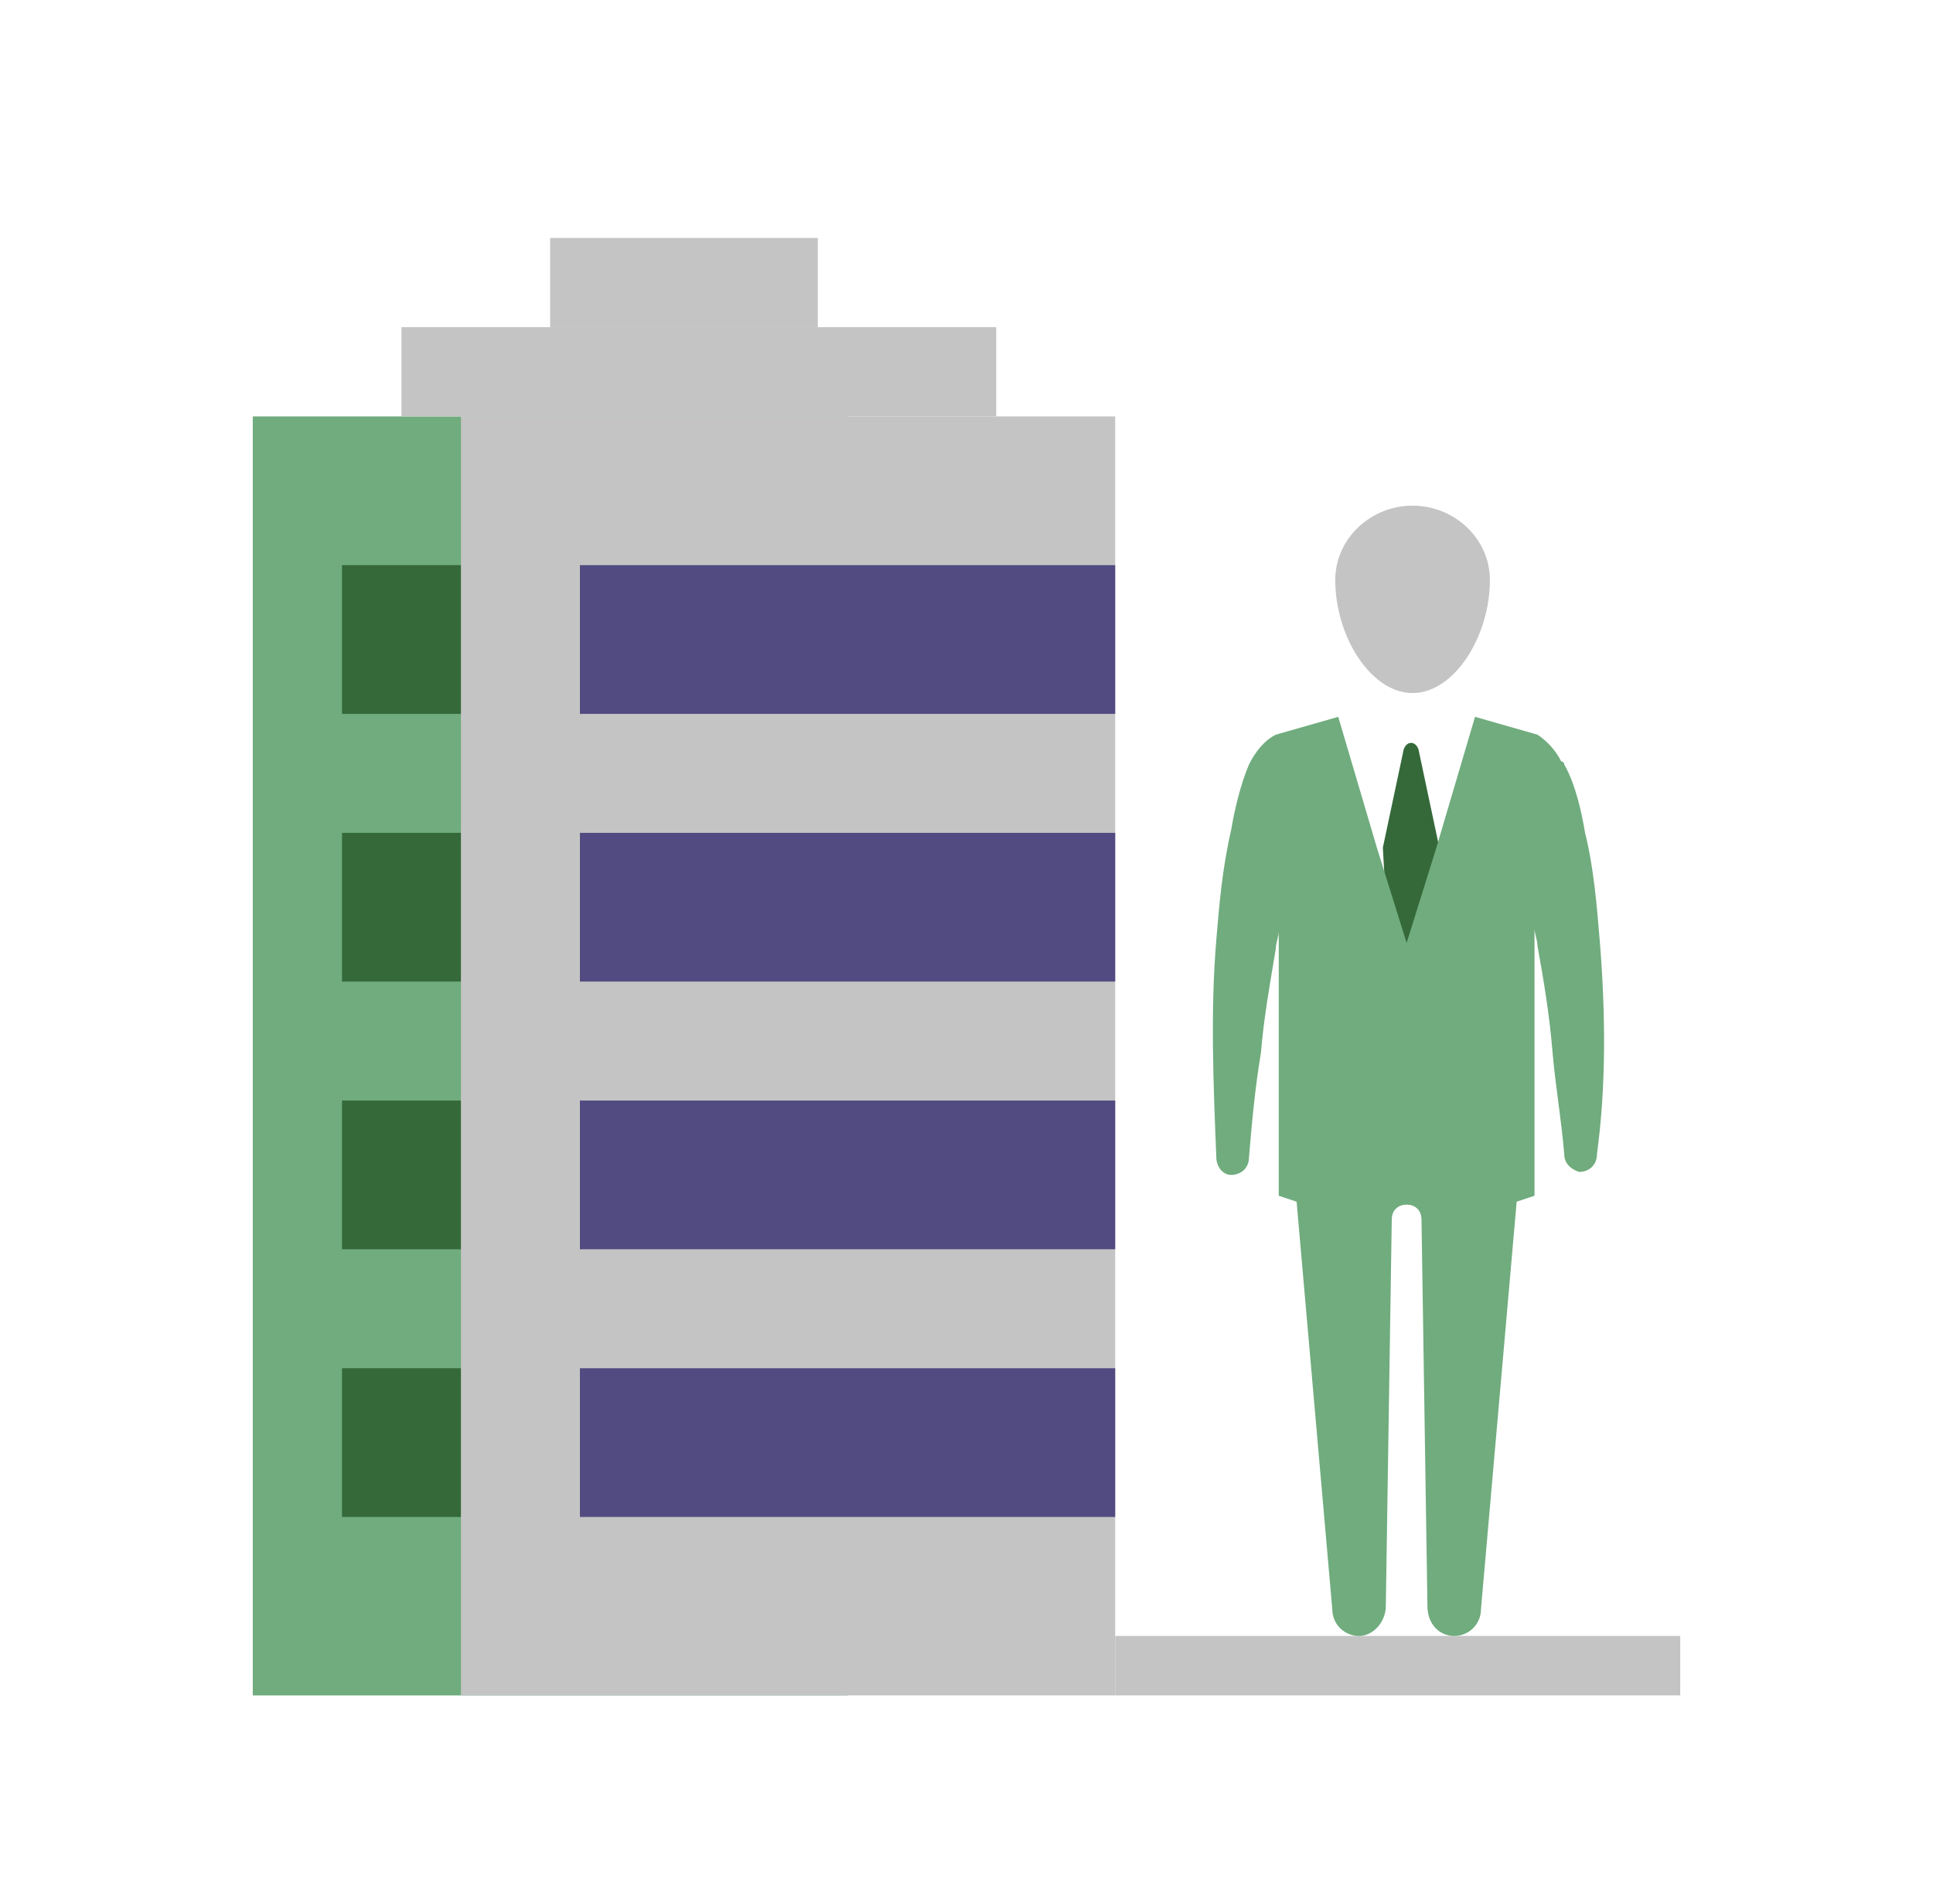 <svg width="65" height="64" viewBox="0 0 65 64" fill="none" xmlns="http://www.w3.org/2000/svg">
<path d="M28.5 14H8.5V57H28.5V14Z" fill="#70AC7E"/>
<path d="M18.5 19H11.5V24H18.5V19Z" fill="#35693A"/>
<path d="M18.5 28H11.5V33H18.5V28Z" fill="#35693A"/>
<path d="M18.5 37H11.5V42H18.5V37Z" fill="#35693A"/>
<path d="M18.5 46H11.5V51H18.5V46Z" fill="#35693A"/>
<path d="M37.5 14H15.5V57H37.5V14Z" fill="#C4C4C4"/>
<path d="M37.5 19H19.5V24H37.5V19Z" fill="#514B81"/>
<path d="M37.5 28H19.5V33H37.5V28Z" fill="#514B81"/>
<path d="M37.5 37H19.5V42H37.5V37Z" fill="#514B81"/>
<path d="M37.5 46H19.5V51H37.5V46Z" fill="#514B81"/>
<path d="M33.5 11H13.5V14H33.5V11Z" fill="#C4C4C4"/>
<path d="M27.5 8H18.5V11H27.5V8Z" fill="#C4C4C4"/>
<path d="M48.4 28.5L47.7 25.2C47.6 24.9 47.3 24.9 47.2 25.2L46.5 28.5L46.7 32L48.2 31.9L48.4 28.5Z" fill="#35693A"/>
<path d="M56.5 55H37.5V57H56.5V55Z" fill="#C4C4C4"/>
<path d="M50.1 19.5C50.1 21.4 48.9 23.3 47.5 23.3C46.1 23.3 44.9 21.4 44.9 19.5C44.9 18.1 46.1 17 47.5 17C48.9 17 50.1 18.1 50.1 19.5Z" fill="#C4C4C4"/>
<path d="M53.8 31.7C53.7 30.5 53.6 29.2 53.3 28C53.2 27.4 53 26.4 52.6 25.7C52.6 25.7 52.6 25.6 52.5 25.6C52.3 25.2 52 24.9 51.7 24.7L49.6 24.1L48.3 28.5L47.3 31.7L46.3 28.5L45 24.1L42.9 24.7C42.5 24.9 42.2 25.3 42 25.7C41.7 26.4 41.5 27.3 41.4 27.9C41.1 29.2 41 30.4 40.9 31.6C40.7 34 40.8 36.4 40.9 38.9C40.9 39.2 41.1 39.5 41.4 39.5C41.7 39.5 42 39.3 42 38.9C42.1 37.7 42.2 36.6 42.4 35.4C42.5 34.2 42.7 33.1 42.9 31.9C42.9 31.7 43 31.5 43 31.3V40.2L43.6 40.4L44.8 54.1C44.8 54.6 45.2 55 45.7 55C46.2 55 46.6 54.5 46.6 54L46.8 41C46.8 40.7 47 40.5 47.3 40.5C47.6 40.5 47.8 40.7 47.8 41L48 54C48 54.6 48.4 55 48.9 55C49.4 55 49.8 54.6 49.8 54.1L51 40.4L51.6 40.2V31.2C51.6 31.4 51.7 31.6 51.7 31.8C51.9 32.9 52.1 34.1 52.2 35.3C52.3 36.5 52.5 37.6 52.6 38.8C52.6 39.1 52.8 39.3 53.1 39.4C53.4 39.4 53.7 39.2 53.7 38.8C54 36.6 54 34.2 53.8 31.7Z" fill="#70AC7E"/>
</svg>
